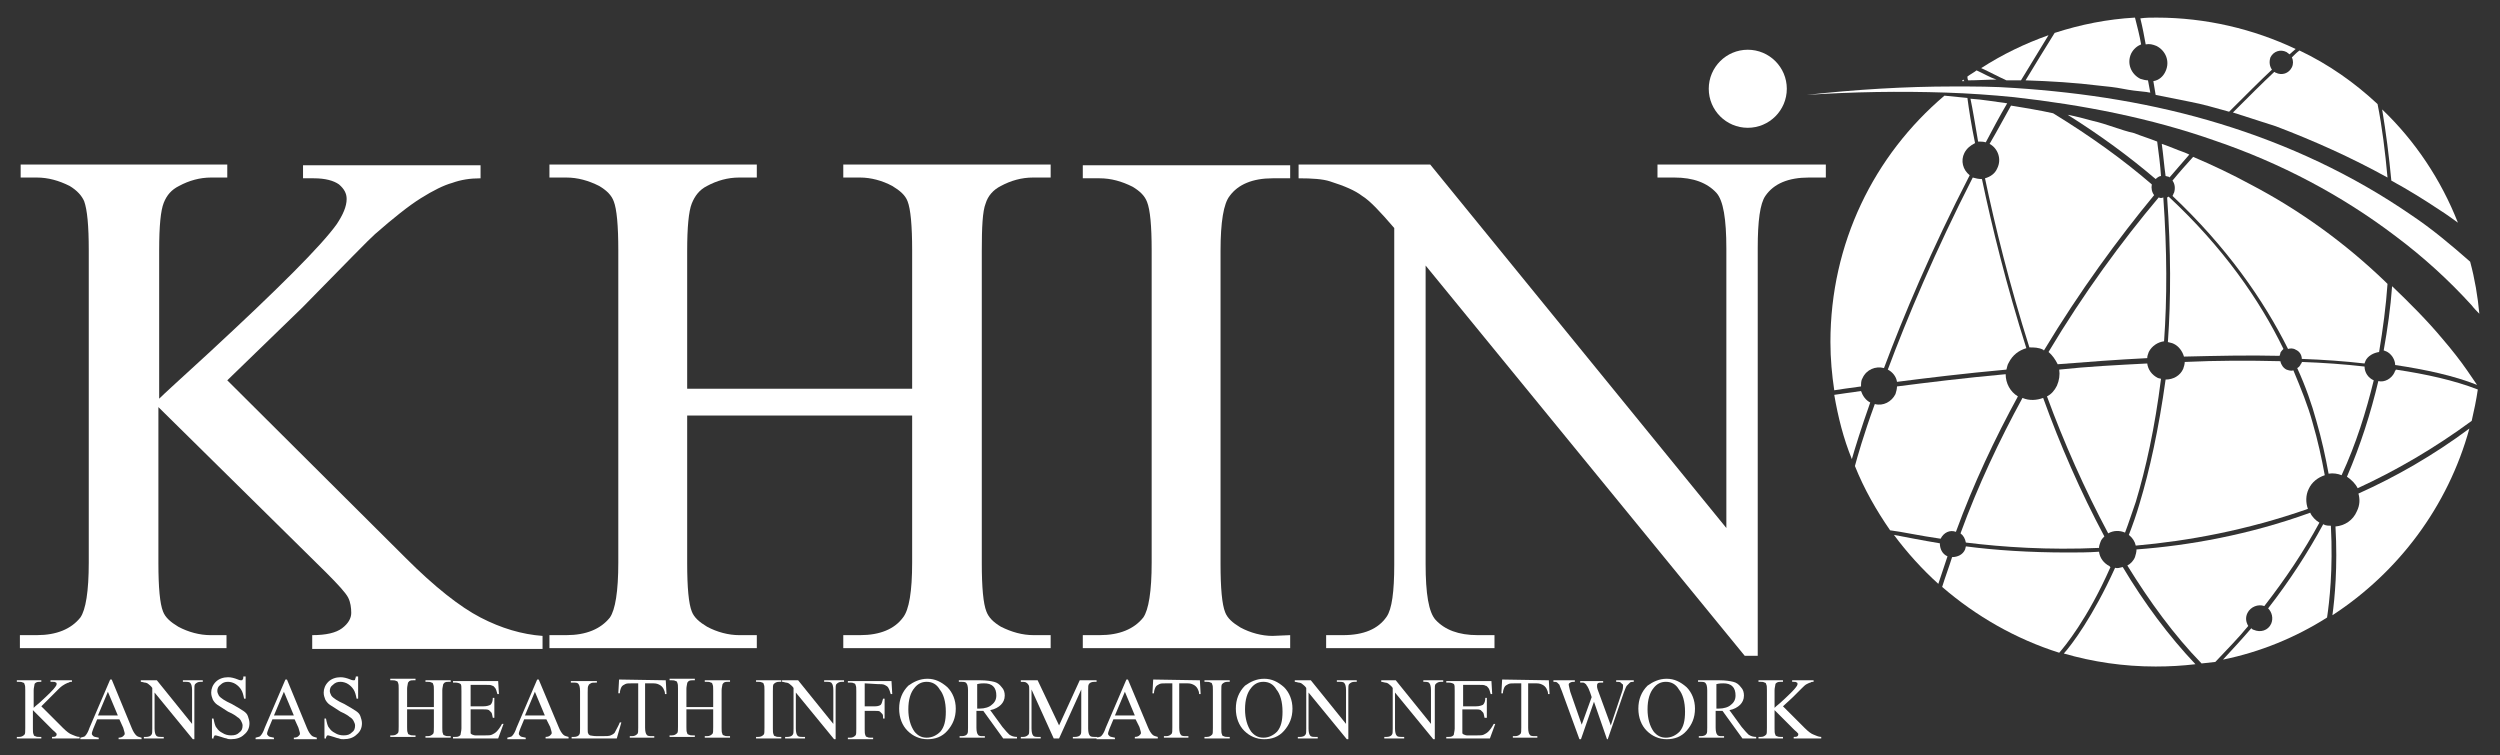 <?xml version="1.0" encoding="UTF-8"?>
<!-- Generator: Adobe Illustrator 28.0.0, SVG Export Plug-In . SVG Version: 6.00 Build 0)  -->
<svg xmlns="http://www.w3.org/2000/svg" xmlns:xlink="http://www.w3.org/1999/xlink" version="1.1" id="Layer_1" x="0px" y="0px" viewBox="0 0 326.7 98.7" style="enable-background:new 0 0 326.7 98.7;" xml:space="preserve">
<rect x="0" y="0" width="326.7" height="98.7" fill="#333333" stroke="none"/>
<style type="text/css">
	.st0{fill:#FFFFFF;}
</style>
<g>
	<path class="st0" d="M209.6,36.7"></path>
	<g>
		<path class="st0" d="M29.7,49.7L53,72.9c3.8,3.8,7.1,6.4,9.8,7.8s5.4,2.2,8.1,2.4v1.7H40.8V83c1.8,0,3.1-0.3,3.9-0.9    c0.8-0.6,1.2-1.3,1.2-2s-0.1-1.4-0.4-2c-0.3-0.6-1.3-1.7-2.9-3.3L20.7,53.2v20.4c0,3.2,0.2,5.3,0.6,6.3c0.3,0.8,1,1.4,2,2    c1.3,0.7,2.8,1.1,4.2,1.1h2.1v1.7h-27V83h2.2c2.6,0,4.5-0.8,5.7-2.3c0.7-1,1.1-3.4,1.1-7.2V32.7c0-3.2-0.2-5.3-0.6-6.4    c-0.3-0.7-0.9-1.4-1.9-2c-1.4-0.7-2.8-1.1-4.3-1.1H2.7v-1.7h27v1.7h-2.1c-1.5,0-2.9,0.4-4.2,1.1c-1,0.5-1.6,1.2-2,2.2    s-0.6,3-0.6,6.2v19.4c0.6-0.6,2.8-2.6,6.4-5.9C36.4,37.7,42,32.1,44,29.3c0.8-1.2,1.3-2.3,1.3-3.3c0-0.7-0.3-1.3-1-1.9    c-0.7-0.5-1.8-0.8-3.3-0.8h-1.4v-1.7h23.2v1.7c-1.4,0-2.6,0.2-3.7,0.6c-1.1,0.3-2.5,1-4.1,2s-3.6,2.6-6,4.7    c-0.7,0.6-3.8,3.8-9.5,9.6L29.7,49.7z"></path>
		<path class="st0" d="M89.8,50.8h29.4V32.7c0-3.2-0.2-5.4-0.6-6.4c-0.3-0.8-1-1.4-2-2c-1.3-0.7-2.8-1.1-4.2-1.1h-2.2v-1.7h27.1v1.7    H135c-1.5,0-2.9,0.4-4.2,1.1c-1,0.5-1.7,1.3-2,2.3c-0.4,1-0.5,3.1-0.5,6.2v40.8c0,3.2,0.2,5.3,0.6,6.3c0.3,0.8,0.9,1.4,1.9,2    c1.4,0.7,2.8,1.1,4.3,1.1h2.2v1.7h-27.1V83h2.2c2.6,0,4.5-0.8,5.6-2.3c0.8-1,1.2-3.4,1.2-7.2V54.3H89.8v19.3    c0,3.2,0.2,5.3,0.6,6.3c0.3,0.8,1,1.4,2,2c1.3,0.7,2.8,1.1,4.2,1.1h2.3v1.7H71.8V83H74c2.6,0,4.5-0.8,5.7-2.3    c0.7-1,1.1-3.4,1.1-7.2V32.7c0-3.2-0.2-5.4-0.6-6.4c-0.3-0.8-0.9-1.4-1.9-2c-1.4-0.7-2.8-1.1-4.3-1.1h-2.2v-1.7h27.1v1.7h-2.3    c-1.5,0-2.9,0.4-4.2,1.1c-1,0.5-1.6,1.3-2,2.3s-0.6,3.1-0.6,6.2C89.8,32.8,89.8,50.8,89.8,50.8z"></path>
		<path class="st0" d="M168.6,83v1.7h-27.1V83h2.2c2.6,0,4.5-0.8,5.7-2.3c0.7-1,1.1-3.4,1.1-7.2V32.7c0-3.2-0.2-5.3-0.6-6.3    c-0.3-0.8-0.9-1.4-1.9-2c-1.4-0.7-2.8-1.1-4.3-1.1h-2.2v-1.7h27.1v1.7h-2.3c-2.6,0-4.5,0.8-5.6,2.3c-0.8,1-1.2,3.4-1.2,7.2v40.9    c0,3.2,0.2,5.3,0.6,6.3c0.3,0.8,1,1.4,2,2c1.3,0.7,2.8,1.1,4.2,1.1L168.6,83L168.6,83z"></path>
		<path class="st0" d="M169.7,21.5h17.2L225.6,69V32.5c0-3.9-0.4-6.3-1.3-7.3c-1.2-1.3-3-2-5.5-2h-2.2v-1.7h22v1.7h-2.2    c-2.7,0-4.6,0.8-5.7,2.4c-0.7,1-1,3.3-1,6.8v53.3H228l-41.7-51v39c0,3.9,0.4,6.3,1.3,7.3c1.2,1.3,3,2,5.5,2h2.2v1.7h-22V83h2.2    c2.7,0,4.6-0.8,5.7-2.4c0.7-1,1-3.3,1-6.8v-44c-1.8-2.1-3.2-3.6-4.2-4.2c-0.9-0.7-2.3-1.3-4.2-1.9c-0.9-0.3-2.3-0.4-4.1-0.4V21.5z    "></path>
	</g>
	<g>
		<path class="st0" d="M5.4,92.3l2.8,2.8c0.5,0.5,0.9,0.8,1.2,0.9s0.6,0.3,1,0.3v0.2H6.8v-0.2c0.2,0,0.4,0,0.5-0.1S7.4,96,7.4,96    c0-0.1,0-0.2-0.1-0.2c0-0.1-0.2-0.2-0.4-0.4l-2.6-2.6v2.4c0,0.4,0,0.6,0.1,0.8c0,0.1,0.1,0.2,0.2,0.2c0.2,0.1,0.3,0.1,0.5,0.1h0.3    v0.2H2.2v-0.2h0.3c0.3,0,0.5-0.1,0.7-0.3c0.1-0.1,0.1-0.4,0.1-0.9v-4.9c0-0.4,0-0.6-0.1-0.8c0-0.1-0.1-0.2-0.2-0.2    c-0.2-0.1-0.3-0.1-0.5-0.1H2.2v-0.2h3.2v0.2H5.2c-0.2,0-0.3,0-0.5,0.1c-0.1,0.1-0.2,0.1-0.2,0.3c0,0.1-0.1,0.4-0.1,0.7v2.3    c0.1-0.1,0.3-0.3,0.8-0.7c1.1-1,1.8-1.7,2-2c0.1-0.1,0.2-0.3,0.2-0.4s0-0.2-0.1-0.2c-0.1-0.1-0.2-0.1-0.4-0.1H6.6v-0.2h2.8v0.2    c-0.2,0-0.3,0-0.4,0.1c-0.1,0-0.3,0.1-0.5,0.2S8,89.7,7.7,90c-0.1,0.1-0.5,0.5-1.1,1.1L5.4,92.3z"></path>
		<path class="st0" d="M15.6,94h-2.9l-0.5,1.2c-0.1,0.3-0.2,0.5-0.2,0.7c0,0.1,0.1,0.2,0.2,0.3c0.1,0.1,0.3,0.1,0.7,0.2v0.2h-2.4    v-0.2c0.3-0.1,0.5-0.1,0.6-0.2c0.2-0.2,0.4-0.5,0.6-1.1l2.7-6.3h0.2l2.6,6.3c0.2,0.5,0.4,0.8,0.6,1s0.4,0.2,0.7,0.3v0.2h-3v-0.2    c0.3,0,0.5-0.1,0.6-0.2s0.2-0.2,0.2-0.3c0-0.2-0.1-0.4-0.2-0.8L15.6,94z M15.4,93.5l-1.3-3.1l-1.3,3.1H15.4z"></path>
		<path class="st0" d="M18.4,88.9h2.1l4.6,5.7v-4.4c0-0.5-0.1-0.8-0.2-0.9c-0.1-0.2-0.4-0.2-0.7-0.2h-0.3v-0.2h2.6v0.2h-0.3    c-0.3,0-0.5,0.1-0.7,0.3c-0.1,0.1-0.1,0.4-0.1,0.8v6.4h-0.2l-5-6.1v4.7c0,0.5,0.1,0.8,0.2,0.9c0.1,0.2,0.4,0.2,0.7,0.2h0.3v0.2    h-2.6v-0.2h0.3c0.3,0,0.6-0.1,0.7-0.3c0.1-0.1,0.1-0.4,0.1-0.8v-5.3c-0.2-0.3-0.4-0.4-0.5-0.5s-0.3-0.2-0.5-0.2    c-0.1,0-0.3-0.1-0.5-0.1V88.9z"></path>
		<path class="st0" d="M32.1,88.7v2.6h-0.2c-0.1-0.5-0.2-0.9-0.4-1.2c-0.2-0.3-0.4-0.5-0.7-0.7c-0.3-0.2-0.7-0.3-1-0.3    c-0.4,0-0.7,0.1-1,0.4c-0.3,0.2-0.4,0.5-0.4,0.8c0,0.2,0.1,0.4,0.2,0.6c0.2,0.3,0.8,0.7,1.7,1.1c0.7,0.4,1.2,0.7,1.5,0.9    c0.3,0.2,0.5,0.4,0.6,0.7c0.1,0.3,0.2,0.6,0.2,0.9c0,0.6-0.2,1.1-0.7,1.5c-0.4,0.4-1,0.6-1.7,0.6c-0.2,0-0.4,0-0.6-0.1    c-0.1,0-0.4-0.1-0.7-0.2c-0.4-0.1-0.6-0.2-0.7-0.2s-0.2,0-0.2,0.1c-0.1,0.1-0.1,0.2-0.1,0.3h-0.2v-2.6h0.2c0.1,0.5,0.2,1,0.4,1.2    c0.2,0.3,0.4,0.5,0.8,0.7c0.3,0.2,0.7,0.3,1.1,0.3c0.5,0,0.8-0.1,1.1-0.4c0.3-0.2,0.4-0.5,0.4-0.9c0-0.2-0.1-0.4-0.2-0.6    s-0.3-0.4-0.5-0.5c-0.1-0.1-0.5-0.4-1.2-0.7c-0.6-0.4-1.1-0.7-1.4-0.9c-0.3-0.2-0.5-0.5-0.6-0.7c-0.1-0.3-0.2-0.5-0.2-0.9    c0-0.5,0.2-1,0.6-1.4s1-0.6,1.6-0.6c0.4,0,0.8,0.1,1.3,0.3c0.2,0.1,0.4,0.1,0.4,0.1c0.1,0,0.2,0,0.2-0.1c0.1-0.1,0.1-0.2,0.1-0.4    h0.3V88.7z"></path>
		<path class="st0" d="M38.5,94h-2.9l-0.5,1.2c-0.1,0.3-0.2,0.5-0.2,0.7c0,0.1,0.1,0.2,0.2,0.3c0.1,0.1,0.3,0.1,0.7,0.2v0.2h-2.4    v-0.2c0.3-0.1,0.5-0.1,0.6-0.2c0.2-0.2,0.4-0.5,0.6-1.1l2.7-6.3h0.2l2.6,6.3c0.2,0.5,0.4,0.8,0.6,1c0.2,0.2,0.4,0.2,0.7,0.3v0.2    h-3v-0.2c0.3,0,0.5-0.1,0.6-0.2s0.2-0.2,0.2-0.3c0-0.2-0.1-0.4-0.2-0.8L38.5,94z M38.4,93.5l-1.3-3.1l-1.3,3.1H38.4z"></path>
		<path class="st0" d="M46.8,88.7v2.6h-0.2c-0.1-0.5-0.2-0.9-0.4-1.2c-0.2-0.3-0.4-0.5-0.7-0.7s-0.7-0.3-1-0.3c-0.4,0-0.7,0.1-1,0.4    c-0.3,0.2-0.4,0.5-0.4,0.8c0,0.2,0.1,0.4,0.2,0.6c0.2,0.3,0.8,0.7,1.7,1.1c0.7,0.4,1.2,0.7,1.5,0.9c0.3,0.2,0.5,0.4,0.6,0.7    c0.1,0.3,0.2,0.6,0.2,0.9c0,0.6-0.2,1.1-0.7,1.5c-0.4,0.4-1,0.6-1.7,0.6c-0.2,0-0.4,0-0.6-0.1c-0.1,0-0.4-0.1-0.7-0.2    c-0.4-0.1-0.6-0.2-0.7-0.2c-0.1,0-0.2,0-0.2,0.1c-0.1,0.1-0.1,0.2-0.1,0.3h-0.2v-2.6h0.2c0.1,0.5,0.2,1,0.4,1.2    c0.2,0.3,0.4,0.5,0.8,0.7c0.3,0.2,0.7,0.3,1.1,0.3c0.5,0,0.8-0.1,1.1-0.4c0.3-0.2,0.4-0.5,0.4-0.9c0-0.2-0.1-0.4-0.2-0.6    c-0.1-0.2-0.3-0.4-0.5-0.5c-0.1-0.1-0.5-0.4-1.2-0.7c-0.6-0.4-1.1-0.7-1.4-0.9c-0.3-0.2-0.5-0.5-0.6-0.7c-0.1-0.3-0.2-0.5-0.2-0.9    c0-0.5,0.2-1,0.6-1.4c0.4-0.4,1-0.6,1.6-0.6c0.4,0,0.8,0.1,1.3,0.3c0.2,0.1,0.4,0.1,0.4,0.1c0.1,0,0.2,0,0.2-0.1s0.1-0.2,0.1-0.4    h0.3V88.7z"></path>
		<path class="st0" d="M53.2,92.4h3.5v-2.2c0-0.4,0-0.6-0.1-0.8c0-0.1-0.1-0.2-0.2-0.2c-0.2-0.1-0.3-0.1-0.5-0.1h-0.3v-0.2h3.3v0.2    h-0.3c-0.2,0-0.3,0-0.5,0.1c-0.1,0.1-0.2,0.2-0.2,0.3c0,0.1-0.1,0.4-0.1,0.7v4.9c0,0.4,0,0.6,0.1,0.8c0,0.1,0.1,0.2,0.2,0.2    c0.2,0.1,0.3,0.1,0.5,0.1h0.3v0.2h-3.3v-0.2h0.3c0.3,0,0.5-0.1,0.7-0.3c0.1-0.1,0.1-0.4,0.1-0.9v-2.3h-3.5V95c0,0.4,0,0.6,0.1,0.8    c0,0.1,0.1,0.2,0.2,0.2c0.2,0.1,0.3,0.1,0.5,0.1h0.3v0.2H51v-0.2h0.3c0.3,0,0.5-0.1,0.7-0.3c0.1-0.1,0.1-0.4,0.1-0.9V90    c0-0.4,0-0.6-0.1-0.8c0-0.1-0.1-0.2-0.2-0.2c-0.2-0.1-0.3-0.1-0.5-0.1H51v-0.2h3.3v0.2H54c-0.2,0-0.3,0-0.5,0.1    c-0.1,0.1-0.2,0.2-0.2,0.3c0,0.1-0.1,0.4-0.1,0.7V92.4z"></path>
		<path class="st0" d="M61.5,89.3v3h1.7c0.4,0,0.7-0.1,0.9-0.2c0.2-0.2,0.3-0.5,0.3-0.9h0.2v2.6h-0.2c-0.1-0.4-0.1-0.6-0.2-0.7    s-0.2-0.2-0.3-0.3c-0.2-0.1-0.4-0.1-0.7-0.1h-1.7v2.5c0,0.3,0,0.5,0,0.6s0.1,0.1,0.2,0.2c0.1,0,0.2,0.1,0.4,0.1h1.3    c0.4,0,0.7,0,0.9-0.1s0.4-0.2,0.6-0.4c0.2-0.2,0.5-0.6,0.7-1h0.2l-0.7,1.9h-5.9v-0.2h0.3c0.2,0,0.3,0,0.5-0.1    c0.1-0.1,0.2-0.1,0.2-0.3c0-0.1,0.1-0.4,0.1-0.7v-4.9c0-0.5,0-0.8-0.1-0.9s-0.4-0.2-0.7-0.2h-0.3V89h5.9l0.1,1.7H65    c-0.1-0.4-0.2-0.7-0.3-0.8c-0.1-0.1-0.2-0.3-0.4-0.3c-0.1-0.1-0.4-0.1-0.8-0.1h-2V89.3z"></path>
		<path class="st0" d="M71.4,94h-2.9L68,95.2c-0.1,0.3-0.2,0.5-0.2,0.7c0,0.1,0.1,0.2,0.2,0.3c0.1,0.1,0.3,0.1,0.7,0.2v0.2h-2.4    v-0.2c0.3-0.1,0.5-0.1,0.6-0.2c0.2-0.2,0.4-0.5,0.6-1.1l2.7-6.3h0.2L73,95c0.2,0.5,0.4,0.8,0.6,1s0.4,0.2,0.7,0.3v0.2h-3v-0.2    c0.3,0,0.5-0.1,0.6-0.2s0.2-0.2,0.2-0.3c0-0.2-0.1-0.4-0.2-0.8L71.4,94z M71.2,93.5l-1.3-3.1l-1.3,3.1H71.2z"></path>
		<path class="st0" d="M81,94.4h0.2l-0.6,2.1h-5.9v-0.2H75c0.3,0,0.6-0.1,0.7-0.3c0.1-0.1,0.1-0.4,0.1-0.8v-4.9    c0-0.5-0.1-0.8-0.2-0.9c-0.1-0.2-0.4-0.2-0.7-0.2h-0.3V89H78v0.2c-0.4,0-0.7,0-0.8,0.1c-0.2,0.1-0.3,0.2-0.3,0.3    c-0.1,0.1-0.1,0.4-0.1,0.9v4.8c0,0.3,0,0.5,0.1,0.6c0,0.1,0.1,0.1,0.2,0.2c0.1,0,0.4,0.1,0.9,0.1h0.6c0.6,0,1,0,1.2-0.1    s0.5-0.2,0.6-0.5C80.6,95.2,80.8,94.9,81,94.4z"></path>
		<path class="st0" d="M87,88.9l0.1,1.8h-0.2c0-0.3-0.1-0.5-0.2-0.7s-0.3-0.4-0.5-0.5s-0.4-0.2-0.8-0.2h-1.1v5.8    c0,0.5,0.1,0.8,0.2,0.9c0.1,0.2,0.4,0.2,0.7,0.2h0.3v0.2h-3.2v-0.2h0.3c0.3,0,0.5-0.1,0.7-0.3c0.1-0.1,0.1-0.4,0.1-0.8v-5.8h-0.9    c-0.4,0-0.6,0-0.8,0.1c-0.2,0.1-0.4,0.2-0.5,0.4C81.1,90,81,90.3,81,90.6h-0.2l0.1-1.8L87,88.9L87,88.9z"></path>
		<path class="st0" d="M89.7,92.4h3.5v-2.2c0-0.4,0-0.6-0.1-0.8c0-0.1-0.1-0.2-0.2-0.2c-0.2-0.1-0.3-0.1-0.5-0.1h-0.3v-0.2h3.3v0.2    h-0.3c-0.2,0-0.3,0-0.5,0.1c-0.1,0.1-0.2,0.2-0.2,0.3c0,0.1-0.1,0.4-0.1,0.7v4.9c0,0.4,0,0.6,0.1,0.8c0,0.1,0.1,0.2,0.2,0.2    c0.2,0.1,0.3,0.1,0.5,0.1h0.3v0.2h-3.3v-0.2h0.3c0.3,0,0.5-0.1,0.7-0.3c0.1-0.1,0.1-0.4,0.1-0.9v-2.3h-3.5V95c0,0.4,0,0.6,0.1,0.8    c0,0.1,0.1,0.2,0.2,0.2c0.2,0.1,0.3,0.1,0.5,0.1h0.3v0.2h-3.3v-0.2h0.3c0.3,0,0.5-0.1,0.7-0.3c0.1-0.1,0.1-0.4,0.1-0.9V90    c0-0.4,0-0.6-0.1-0.8c0-0.1-0.1-0.2-0.2-0.2c-0.2-0.1-0.3-0.1-0.5-0.1h-0.3v-0.2h3.3v0.2h-0.3c-0.2,0-0.3,0-0.5,0.1    c-0.1,0.1-0.2,0.2-0.2,0.3s-0.1,0.4-0.1,0.7V92.4z"></path>
		<path class="st0" d="M102.1,96.3v0.2h-3.3v-0.2h0.3c0.3,0,0.5-0.1,0.7-0.3c0.1-0.1,0.1-0.4,0.1-0.9v-4.9c0-0.4,0-0.6-0.1-0.8    c0-0.1-0.1-0.2-0.2-0.2c-0.2-0.1-0.3-0.1-0.5-0.1h-0.3v-0.2h3.3v0.2h-0.3c-0.3,0-0.5,0.1-0.7,0.3c-0.1,0.1-0.1,0.4-0.1,0.9v4.9    c0,0.4,0,0.6,0.1,0.8c0,0.1,0.1,0.2,0.2,0.2c0.2,0.1,0.3,0.1,0.5,0.1H102.1z"></path>
		<path class="st0" d="M102.2,88.9h2.1l4.6,5.7v-4.4c0-0.5-0.1-0.8-0.2-0.9c-0.1-0.2-0.4-0.2-0.7-0.2h-0.3v-0.2h2.6v0.2H110    c-0.3,0-0.5,0.1-0.7,0.3c-0.1,0.1-0.1,0.4-0.1,0.8v6.4H109l-5-6.1v4.7c0,0.5,0.1,0.8,0.2,0.9c0.1,0.2,0.4,0.2,0.7,0.2h0.3v0.2    h-2.6v-0.2h0.3c0.3,0,0.6-0.1,0.7-0.3c0.1-0.1,0.1-0.4,0.1-0.8v-5.3c-0.2-0.3-0.4-0.4-0.5-0.5s-0.3-0.2-0.5-0.2    c-0.1,0-0.3-0.1-0.5-0.1V88.9z"></path>
		<path class="st0" d="M113,89.3v3h1.4c0.3,0,0.6-0.1,0.7-0.2s0.2-0.4,0.3-0.8h0.2v2.6h-0.2c0-0.3,0-0.5-0.1-0.6s-0.2-0.2-0.3-0.3    c-0.1-0.1-0.3-0.1-0.6-0.1H113v2.4c0,0.4,0,0.6,0.1,0.8c0,0.1,0.1,0.2,0.2,0.2c0.2,0.1,0.3,0.1,0.5,0.1h0.3v0.2h-3.3v-0.2h0.3    c0.3,0,0.5-0.1,0.7-0.3c0.1-0.1,0.1-0.4,0.1-0.9v-4.9c0-0.4,0-0.6-0.1-0.8c0-0.1-0.1-0.2-0.2-0.2c-0.2-0.1-0.3-0.1-0.5-0.1h-0.3    V89h5.7l0.1,1.7h-0.2c-0.1-0.4-0.2-0.6-0.3-0.8c-0.1-0.2-0.3-0.3-0.5-0.4s-0.5-0.1-0.9-0.1L113,89.3L113,89.3z"></path>
		<path class="st0" d="M121.2,88.7c1,0,1.8,0.4,2.6,1.1c0.7,0.7,1.1,1.7,1.1,2.8c0,1.2-0.4,2.1-1.1,2.9s-1.6,1.1-2.6,1.1    s-1.9-0.4-2.6-1.1s-1.1-1.7-1.1-2.9c0-1.2,0.4-2.2,1.2-3C119.4,89.1,120.2,88.7,121.2,88.7z M121.1,89.1c-0.7,0-1.2,0.3-1.6,0.8    c-0.5,0.6-0.8,1.5-0.8,2.8c0,1.2,0.3,2.2,0.8,2.9c0.4,0.5,0.9,0.8,1.6,0.8s1.3-0.3,1.8-0.8c0.5-0.6,0.7-1.4,0.7-2.6    c0-1.3-0.3-2.3-0.8-2.9C122.4,89.4,121.8,89.1,121.1,89.1z"></path>
		<path class="st0" d="M133.1,96.5h-2l-2.6-3.6c-0.2,0-0.3,0-0.5,0c0,0-0.1,0-0.2,0s-0.1,0-0.2,0v2.2c0,0.5,0.1,0.8,0.2,0.9    c0.1,0.2,0.4,0.2,0.6,0.2h0.3v0.2h-3.3v-0.2h0.3c0.3,0,0.6-0.1,0.7-0.3c0.1-0.1,0.1-0.4,0.1-0.8v-4.9c0-0.5-0.1-0.8-0.2-0.9    c-0.1-0.2-0.4-0.2-0.7-0.2h-0.3v-0.2h2.8c0.8,0,1.4,0.1,1.8,0.2c0.4,0.1,0.7,0.3,1,0.7c0.3,0.3,0.4,0.7,0.4,1.1    c0,0.5-0.2,0.9-0.5,1.2c-0.3,0.3-0.8,0.6-1.4,0.7L131,95c0.4,0.5,0.7,0.8,0.9,1c0.3,0.2,0.6,0.3,1,0.3v0.2H133.1z M127.7,92.6    c0.1,0,0.1,0,0.2,0s0.1,0,0.1,0c0.7,0,1.3-0.2,1.6-0.5c0.4-0.3,0.6-0.7,0.6-1.2s-0.1-0.9-0.4-1.2c-0.3-0.3-0.7-0.4-1.2-0.4    c-0.2,0-0.5,0-0.9,0.1C127.7,89.4,127.7,92.6,127.7,92.6z"></path>
		<path class="st0" d="M137.7,96.5l-2.9-6.4v5.1c0,0.5,0.1,0.8,0.2,0.9c0.1,0.2,0.4,0.2,0.7,0.2h0.3v0.2h-2.6v-0.2h0.3    c0.3,0,0.5-0.1,0.7-0.3c0.1-0.1,0.1-0.4,0.1-0.8v-5c0-0.3,0-0.6-0.1-0.7s-0.1-0.2-0.3-0.3c-0.1-0.1-0.4-0.1-0.7-0.1v-0.2h2.2    l2.8,5.9l2.7-5.9h2.2v0.2H143c-0.3,0-0.6,0.1-0.7,0.3c-0.1,0.1-0.1,0.4-0.1,0.8v5c0,0.5,0.1,0.8,0.2,0.9c0.1,0.2,0.4,0.2,0.7,0.2    h0.3v0.2h-3.2v-0.2h0.3c0.3,0,0.6-0.1,0.7-0.3c0.1-0.1,0.1-0.4,0.1-0.8v-5.1l-2.9,6.4C138.4,96.5,137.7,96.5,137.7,96.5z"></path>
		<path class="st0" d="M148.4,94h-2.9l-0.5,1.2c-0.1,0.3-0.2,0.5-0.2,0.7c0,0.1,0.1,0.2,0.2,0.3c0.1,0.1,0.3,0.1,0.7,0.2v0.2h-2.4    v-0.2c0.3-0.1,0.5-0.1,0.6-0.2c0.2-0.2,0.4-0.5,0.6-1.1l2.7-6.3h0.2L150,95c0.2,0.5,0.4,0.8,0.6,1c0.2,0.2,0.4,0.2,0.7,0.3v0.2h-3    v-0.2c0.3,0,0.5-0.1,0.6-0.2s0.2-0.2,0.2-0.3c0-0.2-0.1-0.4-0.2-0.8L148.4,94z M148.3,93.5l-1.3-3.1l-1.3,3.1H148.3z"></path>
		<path class="st0" d="M156.8,88.9l0.1,1.8h-0.2c0-0.3-0.1-0.5-0.2-0.7c-0.1-0.2-0.3-0.4-0.5-0.5s-0.4-0.2-0.8-0.2h-1.1v5.8    c0,0.5,0.1,0.8,0.2,0.9c0.1,0.2,0.4,0.2,0.7,0.2h0.3v0.2h-3.2v-0.2h0.3c0.3,0,0.5-0.1,0.7-0.3c0.1-0.1,0.1-0.4,0.1-0.8v-5.8h-0.9    c-0.4,0-0.6,0-0.8,0.1s-0.4,0.2-0.5,0.4c-0.1,0.2-0.2,0.5-0.2,0.8h-0.2l0.1-1.8L156.8,88.9L156.8,88.9z"></path>
		<path class="st0" d="M160.7,96.3v0.2h-3.3v-0.2h0.3c0.3,0,0.5-0.1,0.7-0.3c0.1-0.1,0.1-0.4,0.1-0.9v-4.9c0-0.4,0-0.6-0.1-0.8    c0-0.1-0.1-0.2-0.2-0.2c-0.2-0.1-0.3-0.1-0.5-0.1h-0.3v-0.2h3.3v0.2h-0.3c-0.3,0-0.5,0.1-0.7,0.3c-0.1,0.1-0.1,0.4-0.1,0.9v4.9    c0,0.4,0,0.6,0.1,0.8c0,0.1,0.1,0.2,0.2,0.2c0.2,0.1,0.3,0.1,0.5,0.1H160.7z"></path>
		<path class="st0" d="M165.2,88.7c1,0,1.8,0.4,2.6,1.1c0.7,0.7,1.1,1.7,1.1,2.8c0,1.2-0.4,2.1-1.1,2.9s-1.6,1.1-2.6,1.1    s-1.9-0.4-2.6-1.1c-0.7-0.7-1.1-1.7-1.1-2.9c0-1.2,0.4-2.2,1.2-3C163.4,89.1,164.2,88.7,165.2,88.7z M165.1,89.1    c-0.7,0-1.2,0.3-1.6,0.8c-0.5,0.6-0.8,1.5-0.8,2.8c0,1.2,0.3,2.2,0.8,2.9c0.4,0.5,0.9,0.8,1.6,0.8c0.7,0,1.3-0.3,1.8-0.8    c0.5-0.6,0.7-1.4,0.7-2.6c0-1.3-0.3-2.3-0.8-2.9C166.4,89.4,165.8,89.1,165.1,89.1z"></path>
		<path class="st0" d="M169.2,88.9h2.1l4.6,5.7v-4.4c0-0.5-0.1-0.8-0.2-0.9c-0.1-0.2-0.4-0.2-0.7-0.2h-0.3v-0.2h2.6v0.2H177    c-0.3,0-0.5,0.1-0.7,0.3c-0.1,0.1-0.1,0.4-0.1,0.8v6.4H176l-5-6.1v4.7c0,0.5,0.1,0.8,0.2,0.9c0.1,0.2,0.4,0.2,0.7,0.2h0.3v0.2    h-2.6v-0.2h0.3c0.3,0,0.6-0.1,0.7-0.3c0.1-0.1,0.1-0.4,0.1-0.8v-5.3c-0.2-0.3-0.4-0.4-0.5-0.5s-0.3-0.2-0.5-0.2    c-0.1,0-0.3-0.1-0.5-0.1L169.2,88.9L169.2,88.9z"></path>
		<path class="st0" d="M180.3,88.9h2.1l4.6,5.7v-4.4c0-0.5-0.1-0.8-0.2-0.9c-0.1-0.2-0.4-0.2-0.7-0.2H186v-0.2h2.6v0.2h-0.3    c-0.3,0-0.5,0.1-0.7,0.3c-0.1,0.1-0.1,0.4-0.1,0.8v6.4h-0.2l-5-6.1v4.7c0,0.5,0.1,0.8,0.2,0.9c0.1,0.2,0.4,0.2,0.7,0.2h0.3v0.2    h-2.6v-0.2h0.3c0.3,0,0.6-0.1,0.7-0.3c0.1-0.1,0.1-0.4,0.1-0.8v-5.3c-0.2-0.3-0.4-0.4-0.5-0.5s-0.3-0.2-0.5-0.2    c-0.1,0-0.3-0.1-0.5-0.1v-0.2H180.3z"></path>
		<path class="st0" d="M191.2,89.3v3h1.7c0.4,0,0.7-0.1,0.9-0.2c0.2-0.2,0.3-0.5,0.3-0.9h0.2v2.6H194c-0.1-0.4-0.1-0.6-0.2-0.7    c-0.1-0.1-0.2-0.2-0.3-0.3c-0.2-0.1-0.4-0.1-0.7-0.1h-1.7v2.5c0,0.3,0,0.5,0,0.6s0.1,0.1,0.2,0.2c0.1,0,0.2,0.1,0.4,0.1h1.3    c0.4,0,0.7,0,0.9-0.1s0.4-0.2,0.6-0.4c0.2-0.2,0.5-0.6,0.7-1h0.2l-0.7,1.9H189v-0.2h0.3c0.2,0,0.3,0,0.5-0.1    c0.1-0.1,0.2-0.1,0.2-0.3c0-0.1,0.1-0.4,0.1-0.7v-4.9c0-0.5,0-0.8-0.1-0.9s-0.4-0.2-0.7-0.2H189V89h5.9l0.1,1.7h-0.2    c-0.1-0.4-0.2-0.7-0.3-0.8s-0.2-0.3-0.4-0.3c-0.1-0.1-0.4-0.1-0.8-0.1h-2.1V89.3z"></path>
		<path class="st0" d="M202.4,88.9l0.1,1.8h-0.2c0-0.3-0.1-0.5-0.2-0.7c-0.1-0.2-0.3-0.4-0.5-0.5s-0.4-0.2-0.8-0.2h-1.1v5.8    c0,0.5,0.1,0.8,0.2,0.9c0.1,0.2,0.4,0.2,0.7,0.2h0.3v0.2h-3.2v-0.2h0.3c0.3,0,0.5-0.1,0.7-0.3c0.1-0.1,0.1-0.4,0.1-0.8v-5.8h-0.9    c-0.4,0-0.6,0-0.8,0.1s-0.4,0.2-0.5,0.4c-0.1,0.2-0.2,0.5-0.2,0.8h-0.2l0.1-1.8L202.4,88.9L202.4,88.9z"></path>
		<path class="st0" d="M213.5,88.9v0.2c-0.2,0-0.4,0-0.5,0.1s-0.2,0.2-0.4,0.4c-0.1,0.1-0.2,0.4-0.4,0.9l-2.1,6.1H210l-1.7-4.9    l-1.7,4.9h-0.2l-2.3-6.3c-0.2-0.5-0.3-0.7-0.3-0.8c-0.1-0.1-0.2-0.2-0.3-0.3c-0.1-0.1-0.3-0.1-0.5-0.1v-0.2h2.8v0.2h-0.1    c-0.2,0-0.3,0-0.5,0.1s-0.2,0.2-0.2,0.3c0,0.1,0.1,0.4,0.2,0.9l1.5,4.3l1.3-3.6l-0.2-0.6l-0.2-0.5c-0.1-0.2-0.2-0.4-0.3-0.5    c0-0.1-0.1-0.1-0.2-0.2c-0.1-0.1-0.2-0.1-0.3-0.1s-0.2,0-0.3,0V89h3v0.2h-0.2c-0.2,0-0.4,0-0.5,0.1s-0.1,0.2-0.1,0.4    c0,0.2,0.1,0.5,0.3,1l1.5,4.1l1.4-4.2c0.2-0.5,0.2-0.8,0.2-1c0-0.1,0-0.2-0.1-0.2c-0.1-0.1-0.1-0.1-0.2-0.2    c-0.1-0.1-0.3-0.1-0.6-0.1v-0.2L213.5,88.9L213.5,88.9z"></path>
		<path class="st0" d="M217.8,88.7c1,0,1.8,0.4,2.6,1.1c0.7,0.7,1.1,1.7,1.1,2.8c0,1.2-0.4,2.1-1.1,2.9c-0.7,0.8-1.6,1.1-2.6,1.1    s-1.9-0.4-2.6-1.1c-0.7-0.7-1.1-1.7-1.1-2.9c0-1.2,0.4-2.2,1.2-3C216,89.1,216.8,88.7,217.8,88.7z M217.7,89.1    c-0.7,0-1.2,0.3-1.6,0.8c-0.5,0.6-0.8,1.5-0.8,2.8c0,1.2,0.3,2.2,0.8,2.9c0.4,0.5,0.9,0.8,1.6,0.8c0.7,0,1.3-0.3,1.8-0.8    c0.5-0.6,0.7-1.4,0.7-2.6c0-1.3-0.3-2.3-0.8-2.9C219,89.4,218.4,89.1,217.7,89.1z"></path>
		<path class="st0" d="M229.7,96.5h-2l-2.6-3.6c-0.2,0-0.3,0-0.5,0c0,0-0.1,0-0.2,0c-0.1,0-0.1,0-0.2,0v2.2c0,0.5,0.1,0.8,0.2,0.9    c0.1,0.2,0.4,0.2,0.6,0.2h0.3v0.2H222v-0.2h0.3c0.3,0,0.6-0.1,0.7-0.3c0.1-0.1,0.1-0.4,0.1-0.8v-4.9c0-0.5-0.1-0.8-0.2-0.9    c-0.1-0.2-0.4-0.2-0.7-0.2h-0.3v-0.2h2.8c0.8,0,1.4,0.1,1.8,0.2c0.4,0.1,0.7,0.3,1,0.7c0.3,0.3,0.4,0.7,0.4,1.1    c0,0.5-0.2,0.9-0.5,1.2c-0.3,0.3-0.8,0.6-1.4,0.7l1.6,2.2c0.4,0.5,0.7,0.8,0.9,1c0.3,0.2,0.6,0.3,1,0.3v0.2H229.7z M224.3,92.6    c0.1,0,0.1,0,0.2,0c0.1,0,0.1,0,0.1,0c0.7,0,1.3-0.2,1.6-0.5c0.4-0.3,0.6-0.7,0.6-1.2s-0.1-0.9-0.4-1.2c-0.3-0.3-0.7-0.4-1.2-0.4    c-0.2,0-0.5,0-0.9,0.1L224.3,92.6L224.3,92.6z"></path>
		<path class="st0" d="M233,92.3l2.8,2.8c0.5,0.5,0.9,0.8,1.2,0.9s0.6,0.3,1,0.3v0.2h-3.6v-0.2c0.2,0,0.4,0,0.5-0.1S235,96,235,96    c0-0.1,0-0.2-0.1-0.2c0-0.1-0.2-0.2-0.4-0.4l-2.6-2.6v2.4c0,0.4,0,0.6,0.1,0.8c0,0.1,0.1,0.2,0.2,0.2c0.2,0.1,0.3,0.1,0.5,0.1h0.3    v0.2h-3.2v-0.2h0.3c0.3,0,0.5-0.1,0.7-0.3c0.1-0.1,0.1-0.4,0.1-0.9v-4.9c0-0.4,0-0.6-0.1-0.8c0-0.1-0.1-0.2-0.2-0.2    c-0.2-0.1-0.3-0.1-0.5-0.1h-0.3v-0.2h3.2v0.2h-0.3c-0.2,0-0.3,0-0.5,0.1c-0.1,0.1-0.2,0.1-0.2,0.3c0,0.1-0.1,0.4-0.1,0.7v2.3    c0.1-0.1,0.3-0.3,0.8-0.7c1.1-1,1.8-1.7,2-2c0.1-0.1,0.2-0.3,0.2-0.4s0-0.2-0.1-0.2c-0.1-0.1-0.2-0.1-0.4-0.1h-0.2v-0.2h2.8v0.2    c-0.2,0-0.3,0-0.4,0.1c-0.1,0-0.3,0.1-0.5,0.2s-0.4,0.3-0.7,0.6c-0.1,0.1-0.5,0.5-1.1,1.1L233,92.3z"></path>
	</g>
	<g>
		<circle class="st0" cx="228.4" cy="11.6" r="5.1"></circle>
		<g>
			<path class="st0" d="M275.7,74c-0.8-0.4-1.3-1.1-1.4-1.9c-1.4,0.1-2.8,0.1-4.1,0.1c-5,0-9.5-0.3-13.3-0.8c0,0.1-0.1,0.3-0.1,0.4     c-0.3,0.7-1,1-1.7,1c-0.4,1.3-0.9,2.6-1.3,3.9c4.4,3.8,9.6,6.8,15.3,8.6c0.7-0.8,3.7-4.4,6.7-11.2     C275.8,74.1,275.7,74.1,275.7,74z"></path>
			<path class="st0" d="M308,66.8c-0.5,1.2-1.6,1.9-2.8,2c0.3,5.3-0.1,9.4-0.4,11.6c8.6-5.6,15.1-14.2,17.9-24.4     c-4.7,3.5-9.6,6.3-14.5,8.5C308.4,65.2,308.4,66,308,66.8z"></path>
			<path class="st0" d="M258.3,9.2c-0.4,0.3-0.8,0.5-1.2,0.8c0,0.1,0,0.3,0.1,0.5c1.2,0,2.5-0.1,3.7-0.1     C260,10.1,259.2,9.6,258.3,9.2z"></path>
			<path class="st0" d="M258.5,18.5c0.3,0,0.7,0,1,0.1c0.9-1.7,1.8-3.4,2.8-5.1c-1.6-0.2-3.2-0.5-4.8-0.6     C257.8,14.3,258.1,16.2,258.5,18.5z"></path>
			<path class="st0" d="M264.1,10.5c1.2-2,2.4-3.9,3.6-5.9c-3.1,1.1-6,2.5-8.8,4.3c1.1,0.5,2.2,1.1,3.3,1.6     C262.8,10.5,263.4,10.5,264.1,10.5z"></path>
			<path class="st0" d="M276.4,74.2c-2.9,6.4-5.7,10.1-6.7,11.2c3.8,1.1,7.8,1.7,12,1.7c1.8,0,3.5-0.1,5.2-0.3     c-3.5-3.7-6.7-8-9.5-12.7C277,74.2,276.7,74.3,276.4,74.2z"></path>
			<path class="st0" d="M256.6,10.4c-0.1,0.1-0.2,0.1-0.2,0.2c0.1,0,0.2,0,0.3,0C256.6,10.5,256.6,10.5,256.6,10.4z"></path>
			<path class="st0" d="M239.2,44.7c0,2.2,0.2,4.3,0.5,6.3c0.7-0.1,1.9-0.3,3.5-0.5c0-0.4,0-0.8,0.2-1.1c0.5-1.1,1.7-1.6,2.8-1.3     c2.5-6.7,6.2-15.5,11.2-25.2c-0.9-0.7-1.2-1.9-0.7-2.9c0.3-0.6,0.8-1,1.4-1.3c-0.5-2.4-0.8-4.4-1-5.9c-1-0.1-2-0.2-3-0.3     C244.9,20.3,239.2,31.8,239.2,44.7z"></path>
			<path class="st0" d="M254.5,72.7c-0.7-0.3-1-1-1-1.7c-2.4-0.4-4.4-0.8-6-1.1c1.7,2.3,3.7,4.5,5.8,6.4     C253.7,75.1,254.1,73.9,254.5,72.7L254.5,72.7z"></path>
			<path class="st0" d="M243.2,51.1c-1.6,0.2-2.7,0.4-3.5,0.5c0.5,2.9,1.2,5.7,2.3,8.4c0.4-1.4,1.2-4,2.4-7.4     C243.8,52.3,243.4,51.7,243.2,51.1z"></path>
			<path class="st0" d="M253.6,70.4c0.4-0.8,1.2-1.2,2-0.9c2.3-6.3,5.1-12.2,8.1-17.7c-1-0.6-1.6-1.7-1.6-2.9     c-5.5,0.5-10.3,1.1-14.2,1.6c0,0.3-0.1,0.7-0.2,1c-0.5,1-1.6,1.6-2.7,1.3c-1.5,4.1-2.3,7-2.6,8.1c1.2,3,2.8,5.8,4.6,8.4     C248.6,69.5,250.8,70,253.6,70.4L253.6,70.4z"></path>
			<path class="st0" d="M303.6,68.5c-2,3.7-4.4,7.4-7.2,11c0.5,0.5,0.7,1.3,0.4,2c-0.4,0.9-1.4,1.2-2.3,0.8c-0.1,0-0.2-0.1-0.3-0.2     c-1.2,1.4-2.4,2.7-3.7,4.1c4.9-1,9.5-2.9,13.6-5.5c0.3-2,0.8-6.3,0.5-12C304.3,68.7,303.9,68.7,303.6,68.5z"></path>
			<path class="st0" d="M312,23.2c-0.3-3.3-0.7-6.6-1.3-9.6c-3-2.8-6.4-5.2-10.2-7c-0.3,0.2-0.6,0.5-1,0.9c0.2,0.4,0.2,0.9,0,1.3     c-0.4,0.8-1.3,1.1-2.1,0.7c-0.1,0-0.1-0.1-0.2-0.1c-1.5,1.4-3.3,3.2-5.4,5.3c1.9,0.6,3.7,1.2,5.6,1.8     C302.4,18.4,307.3,20.6,312,23.2z"></path>
			<path class="st0" d="M294.1,24.1c-2.4-1.3-4.9-2.5-7.5-3.6c-0.9,1-1.8,2-2.7,3.1c0.3,0.4,0.4,1,0.2,1.6c-0.1,0.1-0.1,0.3-0.2,0.4     c7.1,6.7,11.9,13.6,15.1,20c0.3-0.1,0.7-0.1,1,0.1c0.5,0.2,0.8,0.7,0.8,1.2c2.8,0.1,5.6,0.3,8.2,0.6c0-0.1,0.1-0.2,0.1-0.3     c0.3-0.7,1.1-1.1,1.8-1.2c0.5-3,0.9-6,1.1-8.9c-0.1-0.1-0.2-0.2-0.3-0.3C306.5,31.8,300.6,27.5,294.1,24.1z"></path>
			<path class="st0" d="M291.3,14.6c2.2-2.2,4.1-4.1,5.6-5.5c-0.3-0.4-0.4-1-0.2-1.6c0.4-0.8,1.3-1.1,2.1-0.7     c0.1,0.1,0.3,0.2,0.4,0.3c0.3-0.3,0.6-0.5,0.8-0.7c-5.5-2.6-11.7-4.1-18.2-4.1c-0.7,0-1.4,0-2.1,0.1c0.3,1.2,0.5,2.3,0.7,3.4     c0.5-0.1,0.9,0,1.4,0.2c1.2,0.6,1.8,2,1.2,3.3c-0.3,0.7-0.9,1.2-1.6,1.3c0.1,0.6,0.2,1.2,0.3,1.8c1.5,0.3,3,0.6,4.5,0.9     C287.8,13.6,289.5,14.1,291.3,14.6z"></path>
			<path class="st0" d="M282.5,18.8c0.2,1.4,0.3,2.8,0.5,4.2c0.1,0,0.3,0.1,0.4,0.1c0,0,0.1,0,0.1,0.1c0.9-1,1.7-2,2.6-3     c-0.6-0.3-1.3-0.5-2-0.8C283.6,19.2,283.1,19,282.5,18.8z"></path>
			<path class="st0" d="M319.2,44.3c-2-2.4-4.3-4.7-6.6-6.9c-0.2,2.8-0.6,5.6-1.1,8.4c0.1,0,0.2,0.1,0.3,0.1     c0.7,0.3,1.2,1.1,1.2,1.8c4,0.6,7.7,1.4,10.7,2.6l0,0c-0.4-0.6-0.9-1.3-1.3-1.9C321.5,47.1,320.4,45.7,319.2,44.3z"></path>
			<path class="st0" d="M321.2,29.1c-2.2-5.6-5.6-10.7-9.9-14.8c0.5,3,0.9,6.1,1.2,9.3c2.2,1.2,4.3,2.5,6.4,3.9     C319.7,28,320.5,28.6,321.2,29.1z"></path>
			<path class="st0" d="M312.9,48.7c-0.4,0.8-1.3,1.3-2.1,1.1c-1,4.2-2.3,8.3-4.1,12.5c0.6,0.4,1.1,0.9,1.4,1.5     c5-2.3,10-5.2,14.9-8.8c0.3-1.3,0.6-2.7,0.8-4.1c-3.1-1.2-6.7-2-10.7-2.6C313,48.5,312.9,48.6,312.9,48.7z"></path>
			<path class="st0" d="M277.4,11.6c1,0.2,1.9,0.3,2.9,0.4c0.2,0,0.5,0.1,0.7,0.1c-0.1-0.5-0.2-1.1-0.3-1.6c-0.3,0-0.7-0.1-1-0.2     c-1.2-0.6-1.8-2-1.2-3.3c0.3-0.6,0.8-1,1.3-1.2c-0.2-1.2-0.5-2.3-0.8-3.5c-3.6,0.2-7.1,0.9-10.5,2c-1.3,2.1-2.6,4.2-3.8,6.2     c3.2,0.1,6.5,0.3,9.7,0.7C275.4,11.3,276.4,11.4,277.4,11.6z"></path>
			<path class="st0" d="M276.2,16.6c-0.9-0.3-1.8-0.6-2.7-0.8c-1.1-0.3-2.2-0.6-3.3-0.8c4.3,2.7,8.1,5.5,11.5,8.4     c0.2-0.2,0.5-0.4,0.7-0.4c-0.1-1.5-0.3-3-0.5-4.5c-1-0.4-2-0.7-3-1.1C278,17.2,277.1,16.9,276.2,16.6z"></path>
			<path class="st0" d="M275.5,69.7c0.7-0.4,1.5-0.4,2.2-0.1c0.5-1.3,0.9-2.6,1.4-4c1.3-4.3,2.5-9.7,3.3-16.1     c-0.1,0-0.3-0.1-0.4-0.1c-0.8-0.4-1.3-1.1-1.4-1.9c-3.9,0.2-7.8,0.4-11.5,0.8c0.1,0.7,0,1.4-0.3,2.1c-0.3,0.6-0.7,1.1-1.3,1.4     C269.7,57.8,272.4,63.9,275.5,69.7z"></path>
			<path class="st0" d="M310.2,49.7L310.2,49.7c-0.7-0.3-1.2-1-1.2-1.8c-2.6-0.3-5.4-0.5-8.2-0.6c0,0.1,0,0.2-0.1,0.2     c-0.1,0.3-0.3,0.5-0.5,0.6c1.1,2.4,1.9,4.7,2.5,6.9c0.7,2.4,1.2,4.7,1.6,6.9c0.6-0.1,1.2,0,1.7,0.2     C307.9,58,309.2,53.8,310.2,49.7z"></path>
			<path class="st0" d="M279.6,65.8c-0.4,1.4-0.9,2.8-1.4,4.1c0.5,0.4,0.8,0.9,0.9,1.4c6.8-0.6,14.5-2,22.5-4.8     c-0.3-0.8-0.3-1.8,0.1-2.6c0.4-0.9,1.2-1.5,2.1-1.8c-0.4-2.2-0.9-4.5-1.6-6.9c-0.6-2.2-1.5-4.4-2.5-6.8c-0.3,0.1-0.6,0-0.9-0.1     c-0.4-0.2-0.7-0.6-0.8-1.1c-4.1-0.1-8.3-0.1-12.5,0.1c0,0.3-0.1,0.6-0.2,0.9c-0.4,0.9-1.3,1.4-2.3,1.4     C282.1,56.1,280.9,61.5,279.6,65.8z"></path>
			<path class="st0" d="M282.1,25.8L282.1,25.8c-4.8,5.7-9.8,12.5-14.4,20.2c0.5,0.4,0.9,1,1.2,1.6c3.8-0.3,7.7-0.6,11.7-0.8     c0-0.3,0.1-0.5,0.2-0.8c0.4-0.8,1.2-1.3,2-1.4c0.4-5.6,0.4-11.8-0.1-18.8C282.5,25.9,282.3,25.9,282.1,25.8z"></path>
			<path class="st0" d="M284,44.9c0.7,0.3,1.2,1,1.4,1.7c4.2-0.1,8.4-0.2,12.5-0.1c0-0.1,0.1-0.2,0.1-0.4c0.1-0.2,0.3-0.4,0.4-0.5     c-3.1-6.4-7.9-13.3-15-19.9c-0.1,0-0.1,0.1-0.2,0.1c0.5,7,0.5,13.3,0.1,18.9C283.6,44.8,283.8,44.8,284,44.9z"></path>
			<path class="st0" d="M289.5,86.5c1.5-1.6,3-3.1,4.3-4.7c-0.3-0.5-0.4-1.1-0.1-1.7c0.4-0.8,1.4-1.2,2.2-0.9     c2.8-3.6,5.2-7.2,7.2-10.9c-0.5-0.3-1-0.8-1.2-1.3c-8,2.9-15.9,4.3-22.7,4.8c0,0.3-0.1,0.7-0.2,1c-0.2,0.5-0.6,0.9-1,1.1     c2.9,4.7,6.1,9.1,9.7,12.8"></path>
			<path class="st0" d="M264.3,52c-3,5.5-5.8,11.4-8.1,17.7c0.4,0.3,0.6,0.7,0.7,1.2c4.8,0.6,10.8,1,17.4,0.7c0-0.3,0.1-0.5,0.2-0.8     s0.3-0.5,0.5-0.7c-3.1-5.8-5.8-12-8-18.1C266.2,52.3,265.2,52.4,264.3,52z"></path>
			<path class="st0" d="M260,18.8c1.1,0.6,1.6,2,1,3.2c-0.3,0.7-0.9,1.1-1.6,1.3c1.3,6.2,3.2,13.9,5.8,22.1c0.6,0,1.2,0,1.8,0.3     l0.1,0.1c4.7-7.8,9.7-14.6,14.4-20.3c-0.3-0.4-0.4-0.9-0.3-1.4c-3.7-3.2-8-6.3-12.9-9.3c-1.8-0.4-3.7-0.7-5.5-1     C261.9,15.4,261,17.1,260,18.8z"></path>
			<path class="st0" d="M257.8,23.2L257.8,23.2c-4.9,9.6-8.6,18.4-11.1,25.1c0.6,0.3,1.1,0.9,1.2,1.6c3.9-0.5,8.8-1.1,14.3-1.6     c0.1-0.3,0.1-0.6,0.3-0.9c0.5-1,1.3-1.6,2.3-1.9c-2.6-8.2-4.5-15.9-5.8-22.1C258.5,23.4,258.2,23.3,257.8,23.2z"></path>
		</g>
		<path class="st0" d="M322.8,34.2c-2.5-2.2-5-4.3-7.7-6.1c-7.7-5.3-16.1-9.2-24.9-11.9s-17.8-4.1-26.9-4.7c-2.7-0.2-5.3-0.2-8-0.2    c-6.4,0-12.8,0.4-19.2,1.1c6.1-0.4,12.1-0.5,18.2-0.3c3,0.1,5.9,0.3,8.9,0.6c8.9,1,17.8,2.7,26.3,5.7c8.5,2.9,16.5,7.1,23.6,12.5    c3.6,2.7,6.9,5.7,9.9,9c0.3,0.4,0.7,0.8,1,1.1C323.8,38.8,323.4,36.4,322.8,34.2z"></path>
	</g>
</g>
</svg>
